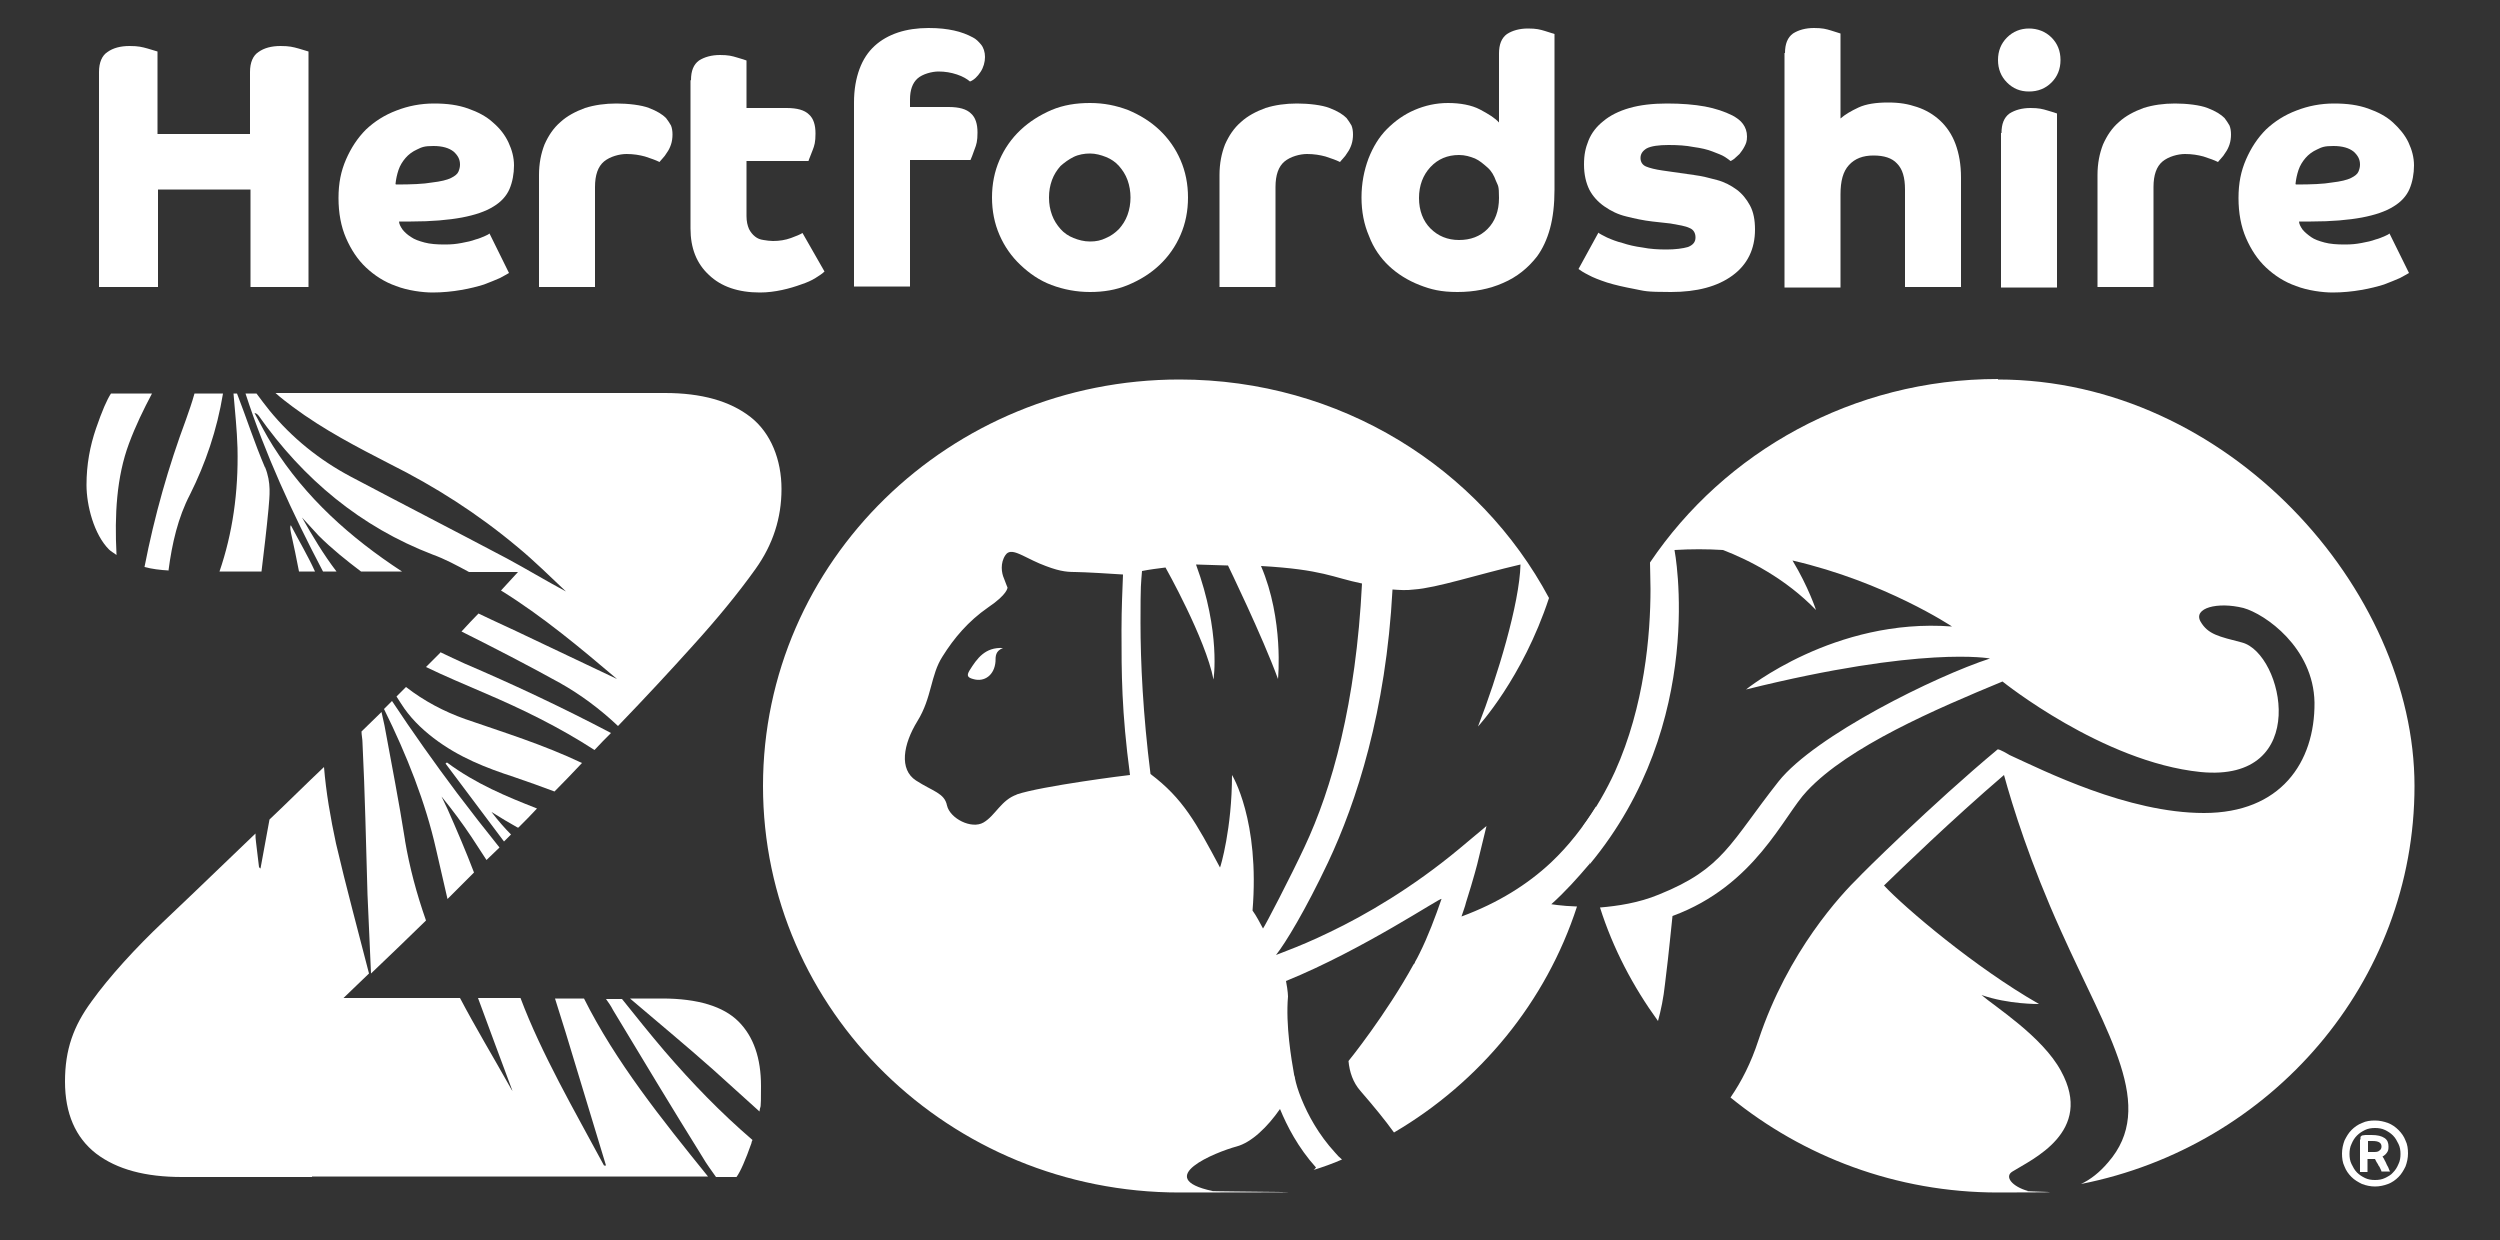 <?xml version="1.0" encoding="UTF-8"?>
<svg id="Layer_1" xmlns="http://www.w3.org/2000/svg" width="500" height="248" baseProfile="tiny" version="1.2" viewBox="0 0 500 248">
  <rect x="0" y="0" width="500" height="248" fill="#333333" stroke="none"/>
  <!-- Generator: Adobe Illustrator 29.5.1, SVG Export Plug-In . SVG Version: 2.1.0 Build 141)  -->
  <path d="M19.8,57.4V14.4c0-1.9.6-3.3,1.7-4,1.1-.8,2.6-1.2,4.4-1.2s2.5.2,3.6.5c1,.3,1.7.5,2,.6v16.5h18.5v-12.4c0-1.9.6-3.3,1.7-4,1.1-.8,2.6-1.2,4.4-1.2s2.5.2,3.6.5c1,.3,1.7.5,2,.6v47.1h-11.6v-19.5h-18.5v19.5h-11.6Z" fill="#fff"/>
  <path d="M79.8,44.2c0,.6.3,1.1.7,1.7.4.5.9,1,1.7,1.5.7.5,1.6.8,2.7,1.1,1.1.3,2.5.4,4,.4s2.3-.1,3.4-.3c1.1-.2,2-.4,2.8-.7.8-.2,1.4-.5,1.9-.7.5-.2.8-.4.9-.5l3.9,7.9c-.4.2-1,.6-1.8,1-.9.4-1.9.8-3.2,1.3-1.3.4-2.8.8-4.6,1.1-1.7.3-3.7.5-5.7.5s-5-.4-7.3-1.3c-2.3-.8-4.3-2.1-6-3.7-1.7-1.6-3-3.6-4-5.9-1-2.3-1.5-5-1.5-8s.5-5.4,1.5-7.7c1-2.3,2.3-4.3,4-6,1.7-1.6,3.7-2.9,6.1-3.8,2.3-.9,4.8-1.4,7.5-1.4s4.8.3,6.8,1c2,.7,3.7,1.6,5,2.8,1.4,1.2,2.4,2.5,3.1,4,.7,1.5,1.1,3,1.1,4.6s-.3,3.3-.9,4.7c-.6,1.4-1.7,2.6-3.2,3.5-1.6,1-3.7,1.7-6.3,2.2-2.7.5-6.1.8-10.2.8h-2.4ZM79.2,36.9c3.1,0,5.5-.1,7.2-.4,1.7-.2,3-.5,3.8-.9.8-.4,1.3-.8,1.5-1.3.2-.5.3-.9.3-1.4,0-1-.4-1.8-1.3-2.6-.9-.7-2.2-1.1-4-1.1s-2.3.2-3.3.7c-.9.4-1.7,1-2.3,1.7-.6.7-1.1,1.5-1.4,2.4-.3.9-.5,1.8-.6,2.8" fill="#fff"/>
  <path d="M107.8,35c0-2.3.4-4.3,1.1-6.1.8-1.8,1.8-3.3,3.2-4.5,1.3-1.2,3-2.1,4.9-2.8,1.9-.6,4-.9,6.3-.9s5,.3,6.5.9c1.6.6,2.7,1.3,3.4,2,.4.5.7,1,1,1.5.2.5.3,1.1.3,1.8s-.1,1.4-.3,2c-.2.6-.5,1.2-.8,1.6-.3.5-.6.9-.9,1.2-.3.3-.5.6-.6.7-.8-.4-1.7-.7-2.9-1.1-1.1-.3-2.3-.5-3.7-.5s-3.3.5-4.5,1.5c-1.2,1-1.8,2.7-1.8,5.1v20h-11.2v-22.5Z" fill="#fff"/>
  <path d="M138.2,16c0-1.8.5-3.1,1.6-3.9,1.1-.7,2.5-1.1,4.2-1.1s2.4.2,3.4.5,1.7.5,1.9.6v9.5h8c2.1,0,3.6.4,4.5,1.3.9.8,1.3,2.1,1.3,3.8s-.2,2.4-.6,3.4c-.4,1.1-.7,1.7-.8,2.1h-12.4v11c0,1.1.2,1.9.5,2.6.3.6.7,1.1,1.2,1.5.5.4,1,.6,1.7.7.6.1,1.3.2,1.9.2,1.3,0,2.5-.2,3.6-.6,1.1-.4,1.8-.7,2.3-1l4.4,7.7c-.4.4-1,.8-1.8,1.3-.8.5-1.7.9-2.9,1.3-1.1.4-2.4.8-3.8,1.1-1.4.3-2.9.5-4.4.5-4.4,0-7.8-1.2-10.2-3.5-2.5-2.3-3.7-5.4-3.7-9.3v-29.6Z" fill="#fff"/>
  <path d="M170.8,20.5c0-2.6.4-4.8,1.1-6.7.7-1.9,1.7-3.4,3-4.6,1.3-1.2,2.9-2.1,4.7-2.7,1.8-.6,3.9-.9,6.1-.9s3.7.2,5.1.5,2.7.8,3.8,1.4c.6.3,1.1.8,1.6,1.4.5.6.8,1.5.8,2.5s-.3,2.1-.9,3c-.6.9-1.3,1.6-2.1,1.9-.6-.5-1.4-1-2.6-1.4-1.2-.4-2.4-.6-3.7-.6s-3.2.5-4.2,1.4c-1,.9-1.5,2.3-1.5,4.2v1.5h7.7c2.1,0,3.6.4,4.5,1.3.9.8,1.3,2.1,1.3,3.8s-.2,2.4-.6,3.4c-.4,1.1-.6,1.7-.8,2.1h-12.1v25.3h-11.2V20.5Z" fill="#fff"/>
  <path d="M198.4,39.5c0-2.7.5-5.2,1.5-7.5,1-2.3,2.4-4.3,4.2-6,1.8-1.7,3.9-3,6.2-4,2.4-1,4.9-1.4,7.7-1.4s5.2.5,7.6,1.4c2.4,1,4.5,2.3,6.3,4,1.8,1.7,3.2,3.7,4.2,6,1,2.3,1.5,4.8,1.5,7.5s-.5,5.2-1.5,7.5c-1,2.3-2.4,4.3-4.2,6-1.8,1.7-3.9,3-6.3,4-2.4,1-4.9,1.4-7.6,1.4s-5.3-.5-7.7-1.4-4.4-2.3-6.2-4c-1.8-1.7-3.2-3.7-4.2-6-1-2.3-1.5-4.8-1.5-7.5M218,48.3c1.2,0,2.2-.2,3.2-.7,1-.4,1.9-1.1,2.6-1.8.7-.8,1.3-1.7,1.7-2.8.4-1.1.6-2.3.6-3.5s-.2-2.4-.6-3.5c-.4-1.1-1-2-1.7-2.8-.7-.8-1.6-1.4-2.6-1.8-1-.4-2.1-.7-3.2-.7s-2.3.2-3.3.7-1.8,1.1-2.6,1.8c-.7.8-1.3,1.7-1.7,2.8-.4,1.1-.6,2.2-.6,3.5s.2,2.4.6,3.5c.4,1.1,1,2,1.7,2.8.7.8,1.6,1.4,2.6,1.8,1,.4,2.1.7,3.3.7" fill="#fff"/>
  <path d="M243.9,35c0-2.3.4-4.3,1.1-6.1.8-1.8,1.8-3.3,3.2-4.5,1.3-1.2,3-2.1,4.9-2.8,1.9-.6,4-.9,6.3-.9s5,.3,6.5.9c1.6.6,2.7,1.3,3.4,2,.4.5.7,1,1,1.5.2.5.3,1.1.3,1.8s-.1,1.4-.3,2c-.2.6-.5,1.2-.8,1.6-.3.5-.6.9-.9,1.2-.3.3-.5.6-.6.7-.8-.4-1.7-.7-2.9-1.1-1.1-.3-2.3-.5-3.7-.5s-3.3.5-4.5,1.5c-1.2,1-1.8,2.7-1.8,5.1v20h-11.2v-22.5Z" fill="#fff"/>
  <path d="M310.9,37.9c0,3-.3,5.6-.9,7.8-.6,2.2-1.5,4.1-2.6,5.6-1.8,2.3-4,4.1-6.8,5.3-2.7,1.2-5.8,1.8-9.1,1.8s-5.3-.5-7.6-1.4c-2.3-.9-4.4-2.2-6.1-3.8-1.7-1.6-3.1-3.6-4-6-1-2.3-1.5-4.9-1.5-7.7s.5-5.4,1.4-7.8c.9-2.3,2.1-4.3,3.7-5.9s3.4-2.9,5.5-3.8c2.1-.9,4.3-1.4,6.7-1.4s4.7.4,6.4,1.3c1.7.9,3,1.7,3.8,2.6v-13.8c0-1.8.5-3.1,1.6-3.9,1.1-.7,2.5-1.1,4.2-1.1s2.4.2,3.4.5,1.6.5,1.9.6v31.2ZM291.8,48c2.3,0,4.2-.7,5.7-2.2,1.5-1.5,2.3-3.6,2.3-6.2s-.2-2.4-.6-3.4c-.4-1.1-.9-2-1.7-2.7s-1.6-1.4-2.5-1.8c-1-.4-2-.7-3.2-.7-2.3,0-4.2.8-5.7,2.4-1.5,1.6-2.3,3.7-2.3,6.2s.8,4.6,2.3,6.1c1.5,1.5,3.4,2.3,5.7,2.3" fill="#fff"/>
  <path d="M319.6,46.5c.4.3,1,.6,1.8,1,.9.4,1.9.8,3.1,1.1,1.2.4,2.5.7,4,.9,1.5.3,3.1.4,4.8.4s3.3-.2,4.3-.5c1-.4,1.5-1,1.5-1.9s-.4-1.6-1.2-1.9c-.8-.4-2.1-.6-3.8-.9l-3.6-.4c-1.8-.2-3.6-.6-5.2-1-1.7-.4-3.1-1.1-4.4-2-1.3-.9-2.3-2-3-3.3-.7-1.4-1.1-3.1-1.1-5.1s.3-3.3.9-4.8c.6-1.5,1.6-2.8,3-3.9,1.3-1.1,3.1-2,5.2-2.6,2.1-.6,4.6-.9,7.5-.9s5.4.2,7.6.6c2.1.4,3.9,1,5.5,1.8.9.5,1.6,1,2.1,1.7.5.7.8,1.5.8,2.5s-.2,1.4-.5,2c-.3.6-.7,1.1-1,1.5-.4.4-.8.7-1.1,1-.3.2-.6.4-.7.4-.1-.1-.5-.4-1.1-.8-.6-.4-1.5-.7-2.5-1.1-1-.4-2.3-.7-3.8-.9-1.5-.3-3.1-.4-5-.4s-3.5.2-4.4.7c-.8.5-1.2,1.1-1.2,1.9s.4,1.4,1.1,1.7c.7.3,1.9.6,3.3.8l6.3.9c1.6.2,3.1.6,4.6,1,1.5.4,2.8,1.1,3.9,1.9,1.1.8,2,1.9,2.7,3.2.7,1.3,1,2.9,1,4.8,0,3.9-1.5,7-4.5,9.2-3,2.2-7.1,3.3-12.3,3.3s-5.2-.2-7.3-.6c-2.1-.4-3.9-.8-5.5-1.3-1.5-.5-2.8-1-3.7-1.5-1-.5-1.6-.9-2-1.2l4-7.3Z" fill="#fff"/>
  <path d="M357,10.6c0-1.8.5-3.1,1.6-3.9,1.1-.7,2.5-1.1,4.2-1.1s2.4.2,3.4.5c1,.3,1.6.5,1.9.6v17c.9-.8,2.1-1.5,3.6-2.2,1.5-.7,3.5-1,5.9-1s4,.3,5.8.9c1.8.6,3.3,1.5,4.6,2.7,1.3,1.2,2.4,2.8,3.1,4.7.7,1.9,1.1,4.1,1.1,6.7v21.9h-11.2v-19.5c0-2.4-.5-4.1-1.6-5.2-1-1.1-2.6-1.6-4.7-1.6s-3.7.6-4.9,1.9c-1.2,1.3-1.7,3.2-1.7,5.9v18.6h-11.2V10.6Z" fill="#fff"/>
  <path d="M399.6,12c0-1.8.6-3.3,1.8-4.5,1.2-1.2,2.7-1.8,4.4-1.8s3.3.6,4.5,1.8c1.2,1.2,1.8,2.7,1.8,4.5s-.6,3.3-1.8,4.5c-1.2,1.2-2.7,1.8-4.5,1.8s-3.2-.6-4.4-1.8c-1.2-1.2-1.8-2.7-1.8-4.5M400.3,26.6c0-1.8.5-3.1,1.6-3.9,1.1-.7,2.5-1.1,4.2-1.1s2.4.2,3.4.5c1,.3,1.7.5,1.9.6v34.8h-11.2v-30.9Z" fill="#fff"/>
  <path d="M419.5,35c0-2.3.4-4.3,1.1-6.1.8-1.8,1.8-3.3,3.2-4.5,1.3-1.2,3-2.1,4.9-2.8,1.9-.6,4-.9,6.3-.9s5,.3,6.5.9c1.6.6,2.7,1.3,3.4,2,.4.5.7,1,1,1.5.2.5.3,1.1.3,1.8s-.1,1.4-.3,2c-.2.6-.5,1.2-.8,1.6-.3.5-.6.9-.9,1.2-.3.3-.5.6-.6.7-.8-.4-1.7-.7-2.9-1.1-1.1-.3-2.3-.5-3.7-.5s-3.3.5-4.5,1.5c-1.2,1-1.8,2.7-1.8,5.1v20h-11.2v-22.5Z" fill="#fff"/>
  <path d="M459.8,44.2c0,.6.3,1.1.7,1.7.4.5,1,1,1.7,1.5.7.5,1.6.8,2.7,1.1,1.1.3,2.5.4,4,.4s2.3-.1,3.4-.3c1.1-.2,2-.4,2.8-.7.8-.2,1.4-.5,1.9-.7.5-.2.8-.4.9-.5l3.9,7.9c-.4.2-1,.6-1.8,1-.9.4-1.9.8-3.2,1.3-1.3.4-2.8.8-4.6,1.1-1.7.3-3.7.5-5.7.5s-5-.4-7.3-1.3c-2.3-.8-4.3-2.1-6-3.7-1.7-1.6-3-3.6-4-5.9-1-2.3-1.5-5-1.5-8s.5-5.4,1.5-7.7c1-2.3,2.3-4.3,4-6,1.7-1.6,3.7-2.9,6.1-3.8,2.3-.9,4.8-1.4,7.5-1.4s4.8.3,6.8,1c2,.7,3.7,1.6,5,2.8s2.4,2.5,3.1,4c.7,1.5,1.1,3,1.1,4.6s-.3,3.3-.9,4.7c-.6,1.4-1.7,2.6-3.2,3.5-1.6,1-3.7,1.7-6.3,2.2-2.7.5-6.1.8-10.2.8h-2.4ZM459.2,36.9c3.1,0,5.5-.1,7.2-.4,1.7-.2,3-.5,3.8-.9.8-.4,1.3-.8,1.5-1.3.2-.5.3-.9.3-1.4,0-1-.4-1.8-1.3-2.6-.9-.7-2.2-1.1-4-1.1s-2.3.2-3.3.7c-.9.4-1.7,1-2.3,1.7-.6.7-1.1,1.5-1.4,2.4-.3.9-.5,1.8-.6,2.8" fill="#fff"/>
  <path d="M475,224.1c.9,0,1.8.2,2.6.5s1.5.8,2.1,1.4c.6.6,1.1,1.3,1.4,2.1.4.8.5,1.7.5,2.6s-.2,1.8-.5,2.6c-.4.8-.8,1.5-1.4,2.1-.6.6-1.3,1.1-2.1,1.4s-1.7.5-2.6.5-1.8-.2-2.6-.5c-.8-.4-1.5-.8-2.1-1.4-.6-.6-1.1-1.3-1.4-2.1-.4-.8-.5-1.7-.5-2.6s.2-1.8.5-2.6c.4-.8.8-1.5,1.4-2.1.6-.6,1.3-1.1,2.1-1.4.8-.4,1.7-.5,2.6-.5M480.1,230.8c0-.7-.1-1.4-.4-2-.3-.6-.6-1.2-1.1-1.7-.5-.5-1-.8-1.6-1.1-.6-.3-1.3-.4-2-.4s-1.4.1-2,.4c-.6.3-1.1.6-1.6,1.1-.5.5-.8,1-1.1,1.7-.3.6-.4,1.3-.4,2s.1,1.4.4,2c.3.6.6,1.2,1.1,1.7.5.5,1,.8,1.6,1.1.6.3,1.3.4,2,.4s1.4-.1,2-.4c.6-.3,1.2-.6,1.6-1.1.5-.5.8-1,1.1-1.7.3-.6.4-1.3.4-2M472.1,227.8c0-.2,0-.3,0-.4,0-.1.2-.2.3-.3.2,0,.4-.1.7-.1.3,0,.7,0,1.2,0,1.2,0,2,.2,2.6.6.6.4.8,1,.8,1.7s-.1.9-.3,1.2c-.2.3-.5.6-.9.8.1.2.3.4.4.7.1.2.3.5.4.8.1.3.3.5.4.8.1.3.2.5.3.7h-1.7c0-.1-.1-.3-.2-.5-.1-.2-.2-.5-.4-.7-.1-.3-.3-.5-.4-.7-.1-.2-.2-.4-.3-.6,0,0-.2,0-.3,0-.1,0-.3,0-.4,0s-.3,0-.4,0c-.2,0-.3,0-.4,0v2.6h-1.5v-6.4ZM473.6,230.4c0,0,.2,0,.3,0,.1,0,.4,0,.7,0,.6,0,1,0,1.3-.3.3-.2.4-.5.4-.8s-.1-.6-.4-.8c-.3-.2-.7-.3-1.4-.3s-.5,0-.6,0c-.1,0-.2,0-.3,0v2.1Z" fill="#fff"/>
  <path d="M310.2,180.9c2.9-2.6,5.3-5.3,7.6-8,.8-3.8,1.2-7.7,1.4-11.6-2.5,4-5.4,7.8-9,11.2-4.7,4.4-10.6,8.1-17.9,10.8.3-1,.7-1.9.9-2.8,1.5-4.7,2.4-8.2,2.4-8.3l1.7-7-5.5,4.6c-9.4,7.8-18.7,13.2-25.8,16.6-3.5,1.7-6.4,2.9-8.5,3.7-1,.4-1.8.7-2.3.9,1.9-2.4,5.9-9,10.4-18.5,5.7-12.1,11.6-30.2,12.9-54.6,1.4.1,2.8.2,4.3,0,4.5-.3,12.7-3,21.3-5-.2,7.8-4.6,22.4-8.5,32.4,0,0,8.9-9.6,14.2-25.7-13.9-26-41.7-43.7-73.9-43.7-46,0-83.3,36.4-83.3,81.3s37.3,81.3,83.3,81.3,4.4-.2,6.6-.3c-12.2-2.6.7-7.8,4.8-8.9,3-.8,6.2-3.9,8.7-7.5,1.4,3.4,3.6,7.7,7.2,11.7-.2.2-.3.4-.5.5,1.9-.6,3.9-1.3,5.7-2.1-.5-.4-.9-.8-1.4-1.4-3.3-3.6-5.4-7.5-6.7-10.7-.7-1.7-1.1-3.1-1.3-4.1,0-.4-.2-.6-.2-.9-.5-2.8-1.7-9.8-1.2-15.5,0,0,0-1-.4-3.1,15.5-6.3,31.3-17,31.1-16.4-1.2,3.5-2.7,7.5-4.4,10.9-.3.6-.6,1.2-.9,1.7,0,.2-.2.4-.3.5h0c-5.5,10-12.9,19.2-13,19.3.2,2.2.9,4.3,2.4,6,2.6,3,4.9,5.8,6.7,8.3,17.2-10.1,30.4-26.1,36.6-45.2-3.2-.1-5.4-.5-5.4-.5M203.4,158.9c-3.2,1.1-4.3,4.2-6.7,5.6-2.4,1.4-6.7-.8-7.3-3.4-.5-2.5-2.8-2.8-6.2-5-3.4-2.2-2.6-7.2.3-11.9,2.9-4.7,2.6-9.2,5-12.9,2.3-3.7,5.2-7.1,9.1-9.8,4-2.7,3.9-4,3.9-4,0,0-.3-.7-.7-1.8-.5-1.1-.8-3.1.3-4.7,1.1-1.6,3.3.2,6.8,1.7,3.6,1.5,5.2,1.7,7.1,1.7,1.7,0,8.3.4,9.6.5-.1,2.9-.3,6.6-.3,11.1,0,8.7,0,16.2,1.7,29-.3,0-17.7,2.2-22.7,3.9M250.5,182.2h0c1.5-18.2-4.1-27.2-4.1-27.2,0,10.7-2.3,18.4-2.4,18.5-4.8-9-7.4-13.8-13.9-18.7-1.5-11.9-2-22.3-2-30.3s.1-7.6.3-10.3c1.5-.3,3.1-.5,4.7-.7,0,0,8,14.2,9.6,22.4,0,0,1.5-9.4-3.5-23,.9,0,5.5.2,6.4.2,0,0,6.9,14.2,10,22.7,0,0,1.2-11.9-3.4-22.6,12.4.7,14.3,2.3,20.2,3.5-1.2,24-6,41-11.5,52.7-2.8,6-7.9,15.8-8.3,16.3-.6-1.1-1.3-2.5-2.1-3.6M193.9,134.1c-.6,1-.4,1.4.7,1.7,2.3.7,4.3-.8,4.5-3.5,0-1.1,0-2.1,1.5-2.7-3.6-.2-5.2,2.1-6.7,4.5" fill="#fff"/>
  <path d="M399.6,75.8c-29.1,0-54.7,14.6-69.6,36.7,0,1.5.1,3.2.1,5.3,0,9.2-1.2,23.4-7.1,36.5-1.7,3.7-3.8,7.4-6.3,10.8.3,2.6.7,5.2,1.2,7.8,23.7-28.5,17-62.9,17-62.9,3.3-.2,6.5-.2,9.7,0,5.2,2,12.5,5.7,18.6,12,0,0-1.5-4.6-4.7-9.9,18.6,4.3,31.9,13.2,31.9,13.2-23.5-1.8-41.2,12.6-41.2,12.6,35.4-8.8,48.8-6.2,48.8-6.2-10.8,3.5-35,15.4-42.3,24.6-9.7,12.3-11,17.4-23.9,22.6-4.1,1.7-8.3,2.3-11.8,2.6,2.6,8.2,6.6,15.8,11.6,22.7.6-2.2,1.1-4.6,1.4-7.4.9-7.2,1.2-11.1,1.5-13.6,16.6-6.1,22.2-20.1,26.9-25,8.3-8.9,25.8-16.4,39.1-21.9,0,0,20,16.1,39.6,18.1,22.3,2.2,16.6-23.7,8.3-25.9-4.6-1.2-6.8-1.6-8.3-4.2-1.5-2.7,3.4-4,8.6-2.7,4.3,1.2,14,7.9,14.2,18.9.1,12-6.8,22.1-22.1,22.1s-32.1-8.5-38.9-11.6c0,0-2.1-1.3-2.4-1.1h0s0,0,0,0c-13.1,10.9-27.7,25.4-27.7,25.5h0c-3.5,3.4-14.2,14.8-20.1,32.6-1.5,4.6-3.4,8.3-5.6,11.5,14.5,11.8,33.1,19,53.5,19s4-.2,6-.3c-3.2-.9-4.8-2.9-3.1-3.9,3.8-2.4,16.4-7.9,9.7-20.1-3.7-6.9-13.4-13-15.9-15.2,5.4,1.9,11.5,1.8,11.5,1.8-12.8-7.3-26.9-19.3-31-23.7,3.2-3.1,13.5-13.1,24-22.1,1.7,6.2,5.2,17.5,11.4,31.2,9.4,21,19.2,35.1,9.4,46.3-1.7,2-3.5,3.4-5.4,4.3,38-7.5,66.7-40.3,66.7-79.6s-37.3-81.3-83.3-81.3" fill="#fff"/>
  <path d="M102.3,167c-1.4-1.4-2.7-2.9-4-4.6,1.9,1.2,3.6,2.2,5.2,3.1,0,0,.1,0,.2,0,1.5-1.5,2.3-2.3,3.7-3.8-6.1-2.4-12.2-4.9-18-9.2-.1,0-.2.2-.3.2l11.7,15.6c.2-.2,1.2-1.2,1.4-1.4" fill="#fff"/>
  <path d="M86.7,147.6c5.1,3.9,10.6,6,16.1,7.8,2.7.9,5.4,1.9,8.1,2.9,1.9-1.9,3.7-3.8,5.5-5.7-7.8-3.7-15.6-6.1-23.4-8.8-4.2-1.5-8.2-3.6-11.8-6.4-.6.6-1.3,1.3-1.9,1.9.3.5.6.9.9,1.4,1.7,2.7,3.9,4.9,6.5,6.9" fill="#fff"/>
  <path d="M33.7,114.1c.7-5.4,1.9-10.6,4.3-15.2,3.1-6.2,5.4-12.9,6.6-20.2h-5.7c-.5,1.8-1.1,3.5-1.7,5.2-3.5,9.4-6.3,19.2-8.3,29.5,1.5.4,3.1.6,4.9.7" fill="#fff"/>
  <path d="M53,93.5c-2.1-4.9-3.7-9.9-5.6-14.8h-.7c.3,3.6.7,7.3.8,10.9.2,8.9-1,17.1-3.6,24.7h8.4c.5-4.1,1-8.3,1.4-12.5.2-2.6.6-5.2-.7-8.4" fill="#fff"/>
  <path d="M97.3,172c.5-.5,2.1-2,2.6-2.5-2.9-3.6-5.7-7.2-8.5-10.9-4.5-6-8.9-12.2-13-18.4-.5.5-1,1-1.6,1.6,4.6,9.3,8.3,18.7,10.4,28,.8,3.3,1.5,6.7,2.3,10,2.2-2.2,3.2-3.2,5.3-5.3-1.6-4.2-3.4-8.4-5.3-12.7-.4-.8-.8-1.7-1.2-2.5,2.2,2.7,4.2,5.4,6,8.1,1,1.5,2,3.1,3,4.6" fill="#fff"/>
  <path d="M81,168c-1.2-7.6-2.7-15.3-4.1-22.9-.2-.9-.4-1.8-.6-2.7-1.3,1.3-2.7,2.6-4,3.9,0,.7.2,1.5.2,2.3.5,10.1.7,20.2,1,30.3.2,5.2.5,10.5.7,15.8,3.8-3.6,7.5-7.2,11-10.6-1.9-5.4-3.3-10.7-4.2-16" fill="#fff"/>
  <path d="M58.1,105.1c-.1.5,0,1,.1,1.5.6,2.6,1.1,5.2,1.6,7.7h3.2c-1.4-3.1-3.2-6.1-4.8-9.2" fill="#fff"/>
  <path d="M23.3,110.9c-.4-7.9,0-15.5,2.5-22.2,1.3-3.5,2.9-6.8,4.6-10h-8.2c-.8,1.2-1.8,3.5-3,7s-1.9,7.2-1.9,11.3,1.5,9.9,4.5,12.9c.4.4,1,.7,1.5,1.1" fill="#fff"/>
  <path d="M58.6,81.4c6.2,4.6,12.8,8,19.4,11.4,9,4.5,17.5,9.9,25.5,16.6,3.4,2.8,6.5,5.9,9.7,8.9-4.1-2.2-7.9-4.5-11.8-6.6-10.4-5.5-20.9-10.9-31.3-16.4-6.2-3.3-11.7-7.7-16.2-13.2-.9-1.1-1.7-2.2-2.6-3.4h-2.2c3.9,12,9.3,23.8,15.5,35.6h2.7c-2.6-3.4-4.8-7.1-6.9-10.8,1.1,1.2,2.2,2.4,3.3,3.6,2.7,2.7,5.6,5,8.5,7.2h8.2c-10.4-6.8-19.3-14.8-25.8-25.1-1.4-2.2-2.5-4.4-3.7-6.6.5.1.6.3.8.5,9,12.8,20.5,22.3,34.8,27.8,2.5.9,4.9,2.2,7.3,3.5h9.8c-1,1.1-2.2,2.4-3.4,3.7,8.4,5.2,16,11.6,23.2,17.7-5.5-2.6-11.6-5.5-17.7-8.4-3.3-1.6-6.7-3.1-10-4.7-1.1,1.1-2.2,2.3-3.4,3.6,6.6,3.3,13.2,6.7,19.7,10.3,4.1,2.3,8,5.2,11.6,8.6,5.5-5.7,10.5-11.1,15-16.1,4.8-5.3,9-10.4,12.5-15.3,3.5-4.9,5.2-10.2,5.2-16s-2.1-11.2-6.2-14.4c-4.1-3.2-9.8-4.8-17.1-4.8H55.1c1.1,1,2.3,1.9,3.5,2.8" fill="#fff"/>
  <path d="M88.2,130.4c-.2.2-.3.3-.5.5-.8.8-1.7,1.7-2.5,2.5,3.9,1.9,7.8,3.5,11.7,5.2,7.5,3.2,14.9,6.8,22,11.4,1.1-1.2,2.2-2.3,3.3-3.4-9.7-5.1-19.5-9.7-29.3-13.9-1.6-.7-3.2-1.5-4.7-2.2" fill="#fff"/>
  <path d="M62.4,235.4h-26c-7.3,0-13-1.5-17.2-4.7-4.1-3.2-6.2-8-6.2-14.4s1.7-11.1,5.3-16c3.5-4.9,9-10.9,14.2-15.8,2-1.9,4.1-3.9,6.2-5.9,4.2-4,8.3-8,12.4-11.9,0,.6,0,1.1.1,1.7.2,1.7.4,3.4.6,5,0,0,.1.2.3.3.6-3.3,1.2-6.5,1.8-9.8,3.7-3.5,7.3-7.1,10.9-10.5,0,0,0,0,0,0,.4,5,1.3,10.2,2.4,15.3,2,8.6,4.4,17.4,6.6,26,0,0,0,0,0,0-1.7,1.6-3.3,3.2-5.1,4.9h23.3c3.1,5.9,6.6,11.7,9.9,17.6.2.4.5.9.6,1-2.3-6.1-4.6-12.4-6.9-18.6h8.5c2.1,5.6,4.8,11.2,7.7,16.8,2.9,5.6,6,11.1,9,16.7.1,0,.3,0,.4,0-2.7-8.9-5.4-17.8-8.1-26.7-.7-2.2-1.4-4.5-2.1-6.7h5.8c6.3,12.6,15.5,24.1,24.8,35.6H62.4ZM147.3,235.4c.8-1.1,1.8-3.4,3-6.8,0-.2.1-.4.2-.6-6.4-5.5-12.1-11.4-17.6-17.8-2.9-3.4-5.7-6.9-8.5-10.4h-3.2c.5.7,1,1.4,1.4,2.2,5.9,9.8,11.8,19.6,17.9,29.4.8,1.4,1.8,2.7,2.7,4h4.1M132.4,199.7c7.2,0,12.3,1.6,15.3,4.6,3,3,4.5,7.3,4.5,12.9s-.1,3.4-.3,5.1c-3.1-2.8-6.2-5.6-9.3-8.4-5.4-4.8-11.1-9.5-16.6-14.2h11.6" fill="#fff"/>
</svg>